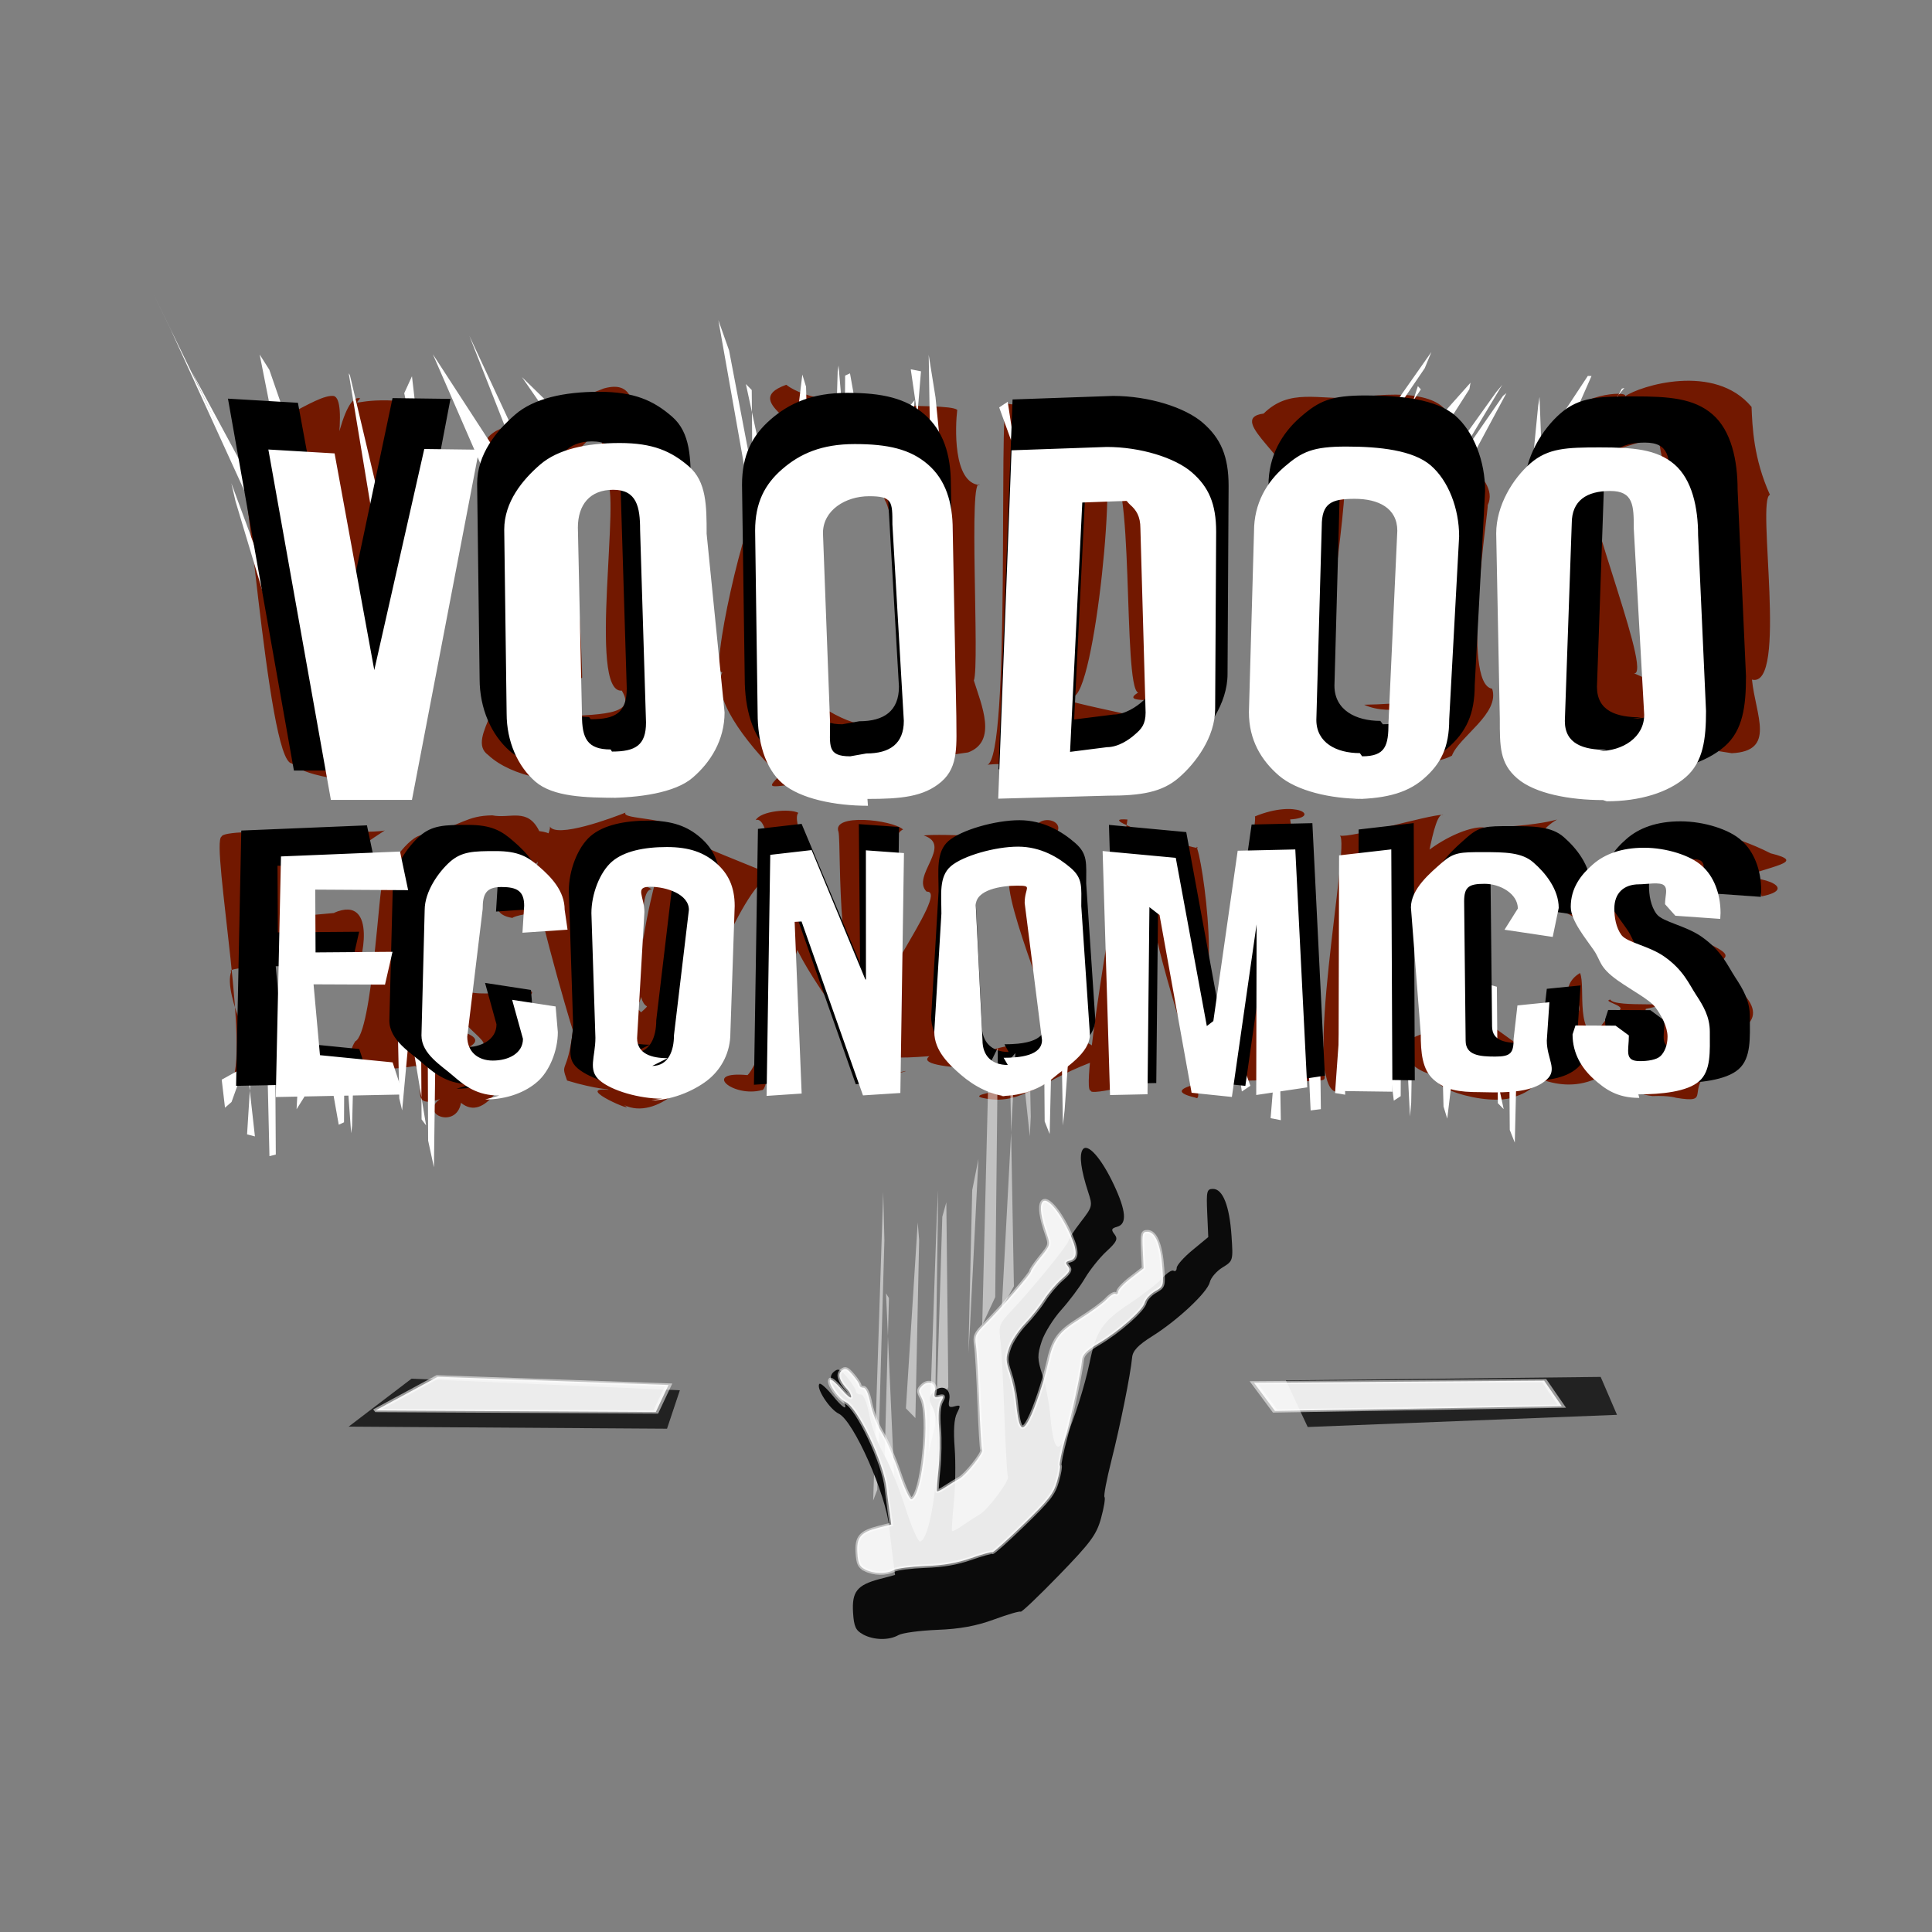 <?xml version="1.0" encoding="UTF-8" standalone="no"?>
<!-- Created with Inkscape (http://www.inkscape.org/) -->

<svg
   width="640"
   height="640"
   viewBox="0 0 640 640"
   version="1.1"
   id="svg1"
   xmlns="http://www.w3.org/2000/svg"
   xmlns:svg="http://www.w3.org/2000/svg">
  <rect x="0" y="0" width="640" height="640" fill="#808080" stroke="none"/>
  <defs
     id="defs1" />
  <g
     id="layer1"
     clip-path="none">
    <g
       id="g4"
       transform="matrix(1.775,0,0,1.775,0,-3.243)">
      <g
         id="g3"
         transform="matrix(1.621,0,0,1.621,247.36,626.298)"
         style="display:inline;stroke:none">
        <g
           id="g3-9-5-9-9-1-5-7-13-5-7-7-9-99-6"
           transform="matrix(12.18,0,0,6.106,442.132,-1631.705)"
           style="display:inline;fill:#721800;fill-opacity:1;stroke:none;stroke-width:0.561;stroke-dasharray:none;stroke-opacity:1">
          <path
             d="m -46.617,212.27 c 0.308,0.082 0.771,-0.715 0.945,-0.665 0.258,0.163 -0.453,5.422 -0.288,5.362 -0.029,0.09 0.054,0.546 -0.038,0.209 0.073,-0.046 0.248,-5.728 0.575,-5.527 -0.086,0.195 -0.001,-0.051 0.501,0.076 3e-4,-0.087 -0.317,7.382 -0.298,7.284 0.046,-0.146 -0.669,-0.114 -0.85,-0.477 -0.237,-0.017 -0.43,-6.214 -0.545,-6.262 m 3.28,6.593 c -0.198,0.042 -0.645,-0.053 -0.879,-0.489 -0.228,-0.324 0.288,-1.153 0.007,-1.683 0.138,0.211 -0.039,-3.179 -0.009,-3.207 0.367,-0.735 -0.234,-0.843 0.075,-1.219 0.347,-0.346 0.953,-0.737 1.019,-0.802 0.33,-0.186 0.238,0.501 0.358,0.486 0.371,0.294 -0.061,0.938 -0.059,1.541 0.164,0.1 0.729,3.463 0.558,3.462 0.17,0.248 -0.086,0.925 -0.085,1.446 -0.404,0.581 -0.584,0.445 -1.129,0.195 0.123,-0.034 0.071,0.009 0.143,0.27 m -0.276,-1.202 c 0.443,-0.06 0.81,-0.017 0.661,-0.501 -0.326,0.063 0.003,-3.852 -0.149,-3.958 -0.122,-0.417 -0.017,-1.14 0.107,-1.002 -0.223,-0.089 -0.359,0.506 -0.602,0.912 0.216,-0.073 0.274,3.822 0.269,3.803 -0.282,0.384 -0.042,0.96 0.037,0.769 -0.461,-0.208 -0.094,-0.083 -0.324,-0.023 m 2.631,1.224 c -0.505,0.021 -0.655,0.224 -0.478,-0.118 -0.337,-0.664 -0.646,-1.496 -0.54,-1.957 -0.137,0.105 0.23,-3.127 0.351,-3.195 -0.175,-0.638 -0.068,-0.481 0.167,-1.124 0.496,-0.262 -0.407,-0.749 0.086,-1.098 0.349,0.545 1.51,0.309 1.616,0.473 -0.018,0.289 -0.045,1.384 0.213,1.418 -0.111,-0.248 0.001,3.402 -0.056,3.686 0.072,0.459 0.225,1.147 -0.054,1.355 -0.521,0.145 -0.348,0.202 -1.044,0.402 -0.191,-0.001 0.048,0.197 -0.26,0.158 m 0.295,-1.078 c 0.26,-0.128 0.636,0.108 0.524,-0.45 -0.05,0.005 -0.183,-3.426 -0.3,-3.781 -0.172,-0.737 0.466,-0.445 0.006,-0.709 -0.513,-0.039 -0.7,0.005 -0.771,0.213 0.246,0.11 -0.231,3.88 -0.067,3.924 7e-4,0.187 0.433,0.817 0.682,0.805 0.053,-0.056 -0.14,0.076 -0.072,-0.002 m 1.369,-6.092 c -0.047,0.15 0.898,-0.072 1.024,-0.038 0.472,0.17 0.293,-0.086 0.526,0.273 0.213,0.541 0.567,0.482 0.455,1.127 -0.141,0.106 0.045,4.164 -0.058,4.131 -0.108,0.519 0.085,0.653 -0.176,1.049 -0.292,0.141 -0.148,0.035 -0.63,0.214 0.122,0.052 -1.31,0.047 -1.323,0.091 0.225,-0.149 0.106,-6.703 0.183,-6.847 m 1.449,6.06 c 0.1,-0.285 -0.115,-0.344 -0.032,-0.373 0.099,-0.127 -0.361,0.024 -0.173,-0.205 -0.149,-0.098 -0.031,-4.434 -0.278,-4.134 0.221,-0.408 0.116,-0.157 0.263,-0.102 -0.376,0.052 -0.076,-0.459 -0.131,-0.232 0.201,0.082 -0.102,-0.127 -0.201,-0.033 0.165,-0.028 -0.062,4.569 -0.271,4.577 -0.508,-0.039 0.88,0.444 0.822,0.502 m 2.042,0.73 c -0.123,0.221 -0.818,0.162 -0.862,-0.058 -0.185,-0.567 -0.239,-0.518 -0.231,-1.264 -0.091,0.02 0.536,-3.613 0.312,-3.69 0.083,-0.6 -0.66,-1.458 -0.279,-1.557 0.248,-0.486 0.511,-0.255 0.874,-0.298 0.558,-0.162 0.897,0.008 0.895,0.533 -0.158,0.414 0.486,0.918 0.349,1.494 0.011,0.066 -0.255,3.372 0.042,3.459 0.077,0.468 -0.314,0.905 -0.38,1.262 -0.236,0.256 -0.726,0.079 -1.085,0.084 0.204,0.495 0.626,0.115 0.365,0.035 m -0.109,-1.079 c 0.708,-0.027 0.762,-0.243 0.587,-0.598 -7e-4,-0.02 -0.355,-3.079 -0.169,-3.267 0.283,-0.329 -0.339,-0.906 -0.613,-1.094 -0.176,-0.227 -0.048,0.12 0.004,0.697 0.057,0.148 -0.265,4.579 -0.276,4.293 -0.151,0.661 1.239,0.31 1.087,0.075 -0.015,-0.173 -0.359,0.135 -0.621,-0.106 m 2.397,1.185 c -0.352,-0.208 -0.46,-0.365 -0.631,-0.443 -0.154,-0.309 -0.285,-0.882 -0.275,-1.239 0.285,-0.052 -0.07,-3.544 0.049,-3.495 -0.053,-0.585 0.384,-1.008 0.384,-1.38 0.048,-0.469 0.573,-0.564 0.543,-0.444 0.14,-0.197 0.846,-0.638 1.195,0.2 0.008,0.373 0.018,0.97 0.174,1.658 -0.131,0.08 0.174,3.659 -0.17,3.484 0.034,0.676 0.23,1.349 -0.191,1.388 -0.69,-0.233 -0.544,0.049 -0.591,0.067 0.223,-0.005 -0.539,0.281 -0.486,0.204 m -0.149,-0.486 c 0.112,-0.11 0.315,-0.435 0.725,-1.054 0.403,-0.058 0.011,-4.044 -0.045,-3.831 -0.099,-0.067 -0.166,-0.987 -0.135,-0.879 -0.352,0.236 -0.627,0.269 -0.659,0.885 -0.08,0.355 0.644,3.87 0.393,3.571 0.543,0.397 0.238,1.016 0.328,0.987 0.055,-0.038 -0.853,0.189 -0.607,0.321"
             id="text3-9-6-3-2-9-1-5-9-2-8-2-4-6-8-0-9-4"
             style="font-size:7.825px;font-family:'Bebas Neue';-inkscape-font-specification:'Bebas Neue, Normal';fill:#721800;fill-opacity:1;stroke:none;stroke-width:0.561;stroke-linecap:round;stroke-dasharray:none;stroke-dashoffset:0;stroke-opacity:1"
             aria-label="VOODOO&#10;" />
          <path
             d="m -46.734,219.912 c 0.023,-0.186 1.399,-0.031 1.543,-0.116 -0.266,0.35 -0.585,0.769 -0.357,0.769 -0.039,0.214 -0.279,0.21 -0.491,0.363 -0.1,-0.005 0.035,0.376 -0.135,0.518 0.093,-0.021 0.659,-0.118 0.501,-0.095 0.433,-0.377 0.249,1.068 0.223,0.994 -0.113,-0.044 -1.293,-0.004 -1.192,0.113 -0.086,0.423 0.267,1.792 0.26,1.634 -0.247,0.322 0.593,-0.283 0.706,-0.073 -0.026,0.155 0.123,0.252 0.037,0.149 -0.367,-0.107 -1.054,0.168 -1.036,0.446 0.256,-0.227 -0.168,-4.608 -0.059,-4.702 m 2.063,4.951 c -0.343,0.24 -0.078,-0.483 -0.235,-0.625 -0.415,0.142 -0.713,0.006 -0.565,-0.464 0.164,-0.154 0.228,-3.069 0.259,-2.945 0.042,-0.396 0.298,-1.031 0.398,-0.934 0.359,-0.211 0.397,-0.376 0.639,-0.383 0.172,0.067 0.334,-0.152 0.444,0.297 0.456,0.11 -0.387,0.939 -0.062,0.98 -0.133,0.138 0.433,0.752 0.272,0.712 0.075,-0.269 -0.414,-0.138 -0.464,-0.055 -0.307,-0.094 -0.028,-0.701 -0.067,-0.6 0.149,-0.117 -0.223,-0.241 -0.281,-0.377 -0.31,-0.278 -0.559,-0.126 -0.375,0.247 -0.108,-0.197 0.118,2.286 -0.136,2.586 0.112,0.216 0.681,0.304 0.456,0.572 0.397,0.075 -0.251,-0.517 0.011,-0.606 -0.081,0.158 -0.183,-0.793 -0.111,-0.498 0.179,0.258 0.783,-0.087 0.677,0.123 -0.104,0.175 -0.095,0.451 -0.064,0.329 -0.203,0.093 0.075,0.951 -0.101,1.083 -0.075,0.101 -0.262,1.006 -0.495,0.627 -0.042,0.501 -0.399,0.217 -0.199,-0.069 m 1.587,-0.177 c 0.04,-0.011 -0.099,0 -0.385,-0.174 -0.067,-0.368 6e-4,-0.083 0.055,-0.945 -0.02,-0.098 -0.459,-3.08 -0.331,-2.863 -0.072,-0.249 0.147,-0.915 0.11,-0.993 0.053,0.254 0.612,-0.164 0.718,-0.251 -0.044,0.136 0.446,0.076 0.539,0.371 -0.113,0.096 0.895,0.795 0.828,0.809 -0.297,0.308 -0.722,2.707 -0.709,2.865 0.431,0.311 0.307,0.095 0.046,0.458 -0.019,0.524 -0.411,1.303 -0.716,1.013 0.151,0.185 -0.485,-0.346 -0.156,-0.29 m -0.166,-0.774 c 0.009,0.071 0.542,-0.751 0.537,-0.799 -0.197,-0.216 0.077,-2.354 0.067,-2.247 -0.092,-0.334 -0.197,-0.417 -0.146,-0.257 0.006,0.203 -0.06,0.097 0.126,0.297 -0.192,-0.005 0.033,2.172 -0.178,2.241 0.128,-0.064 0.29,1.044 -0.064,0.941 0.006,-0.237 -0.351,-0.112 -0.343,-0.176 m 1.566,-4.31 c 0.045,-0.173 0.324,-0.223 0.403,-0.137 -0.127,0.264 0.665,3.063 0.701,3.268 0.139,0.171 0.235,0.429 0.006,0.243 -0.361,0.149 -0.299,-2.859 -0.327,-3.151 -0.069,-0.355 0.504,-0.234 0.61,-0.047 -0.261,0.21 -0.39,4.578 -0.214,4.7 0.385,-0.273 0.246,-0.081 -0.001,-0.068 0.02,-0.177 -1.371,-3.295 -0.701,-3.281 -0.134,-0.351 0.032,-0.292 0.027,-0.339 0.136,0.028 -0.429,3.34 -0.581,3.62 -0.439,-0.083 -0.138,0.429 0.135,0.283 0.142,0.029 0.213,-5.307 -0.059,-5.091 m 2.809,4.711 c -0.169,-0.006 -1.358,0.029 -1.166,-0.26 -0.638,0.095 -0.329,-0.067 -0.5,-0.625 -0.21,-0.212 0.712,-2.509 0.474,-2.477 -0.15,-0.294 0.252,-0.878 -0.028,-1.06 0.172,-0.04 0.896,0.048 1.047,0.058 -0.051,-0.583 0.42,-0.337 0.131,0.041 0.155,0.333 0.058,0.442 0.348,0.696 -0.021,0.002 -0.143,2.888 -0.069,2.879 -0.154,0.468 0.134,-0.063 0.206,0.547 -0.522,0.353 -0.729,0.869 -1.072,0.741 -0.34,-0.108 0.739,-0.212 0.627,-0.54 m -0.667,-0.302 c 0.254,-0.252 0.567,-0.118 0.651,-0.488 0.056,-0.098 -0.532,-2.747 -0.368,-2.934 -0.24,-0.266 -0.035,-0.21 -0.03,-0.288 -0.456,-0.291 -0.592,-0.05 -0.611,0.443 0.072,0.228 0.109,2.825 0.071,2.751 0.378,-0.003 0.103,0.496 0.222,0.469 -0.23,-0.152 0.243,0.056 0.066,0.047 m 1.374,-4.42 c -0.392,-0.064 0.818,0.674 0.65,0.513 0.054,0.103 0.282,3.194 -0.081,3.071 -0.07,-0.076 0.513,-0.367 0.279,0.043 0.06,0.076 0.392,-3.663 0.356,-3.685 0.398,-0.33 0.633,0.019 0.334,0.056 0.006,0.139 0.386,4.663 0.322,4.899 -0.054,0.094 -0.654,-0.04 -0.925,0.063 0.089,-0.357 0.786,-4.008 0.498,-3.744 0.361,0.067 0.006,0.132 0.078,0.023 -0.163,-0.049 -0.686,3.359 -0.562,3.549 0.145,0.103 -0.763,0.242 -0.306,0.456 0.18,0.219 -0.629,-3.883 -0.348,-3.793 -0.143,0.105 -0.551,-0.205 -0.442,-0.432 0.5,0.486 0.013,3.71 0.196,3.876 0.246,0.021 -0.424,0.328 -0.394,0.216 -0.123,0.098 0.343,-5.009 0.345,-5.111 m 2.006,0.302 c 0.106,0.054 0.828,-0.391 0.979,-0.392 -0.186,-0.144 -0.36,5.134 -0.546,5.017 -0.315,-0.282 -0.124,0.141 -0.451,0.211 -0.359,10e-4 0.125,-4.723 0.019,-4.836 m 1.665,4.917 c -0.259,0.231 -0.972,-0.234 -0.681,-0.442 -0.179,0.209 -0.694,-0.597 -0.084,-0.786 0.076,-0.056 -0.126,-2.579 -0.339,-2.855 0.319,-0.861 0.842,-1.138 0.85,-0.916 0.172,-0.201 -0.313,0.059 0.144,-0.083 0.64,-0.083 0.537,-0.287 0.377,0.056 0.277,0.014 0.466,1.228 0.248,1.583 0.323,-0.232 -0.058,-0.073 0.039,0.079 -0.094,-0.144 -0.236,-0.228 -0.374,-0.195 0.015,0.031 0.33,-0.441 0.278,-0.435 -0.018,-0.613 -0.467,-0.613 -0.834,-0.446 -0.049,-0.144 0.14,-0.487 -0.067,0.352 0.202,0.032 0.162,2.692 0.024,2.496 0.077,0.105 0.507,0.703 0.51,0.733 -0.004,-0.151 0.094,-0.073 0.136,-0.259 0.194,0.008 0.463,-0.489 0.344,-0.659 -0.048,0.182 -0.173,-0.305 0.035,-0.548 0.057,0.259 -0.06,1.26 0.224,1.204 0.205,0.527 -0.007,0.626 -0.082,0.796 -0.379,0.326 -0.742,-0.217 -0.821,-0.386 0.239,-0.066 0.438,0.468 0.073,0.711 m 1.291,-0.005 c -0.484,-0.113 0.234,-0.785 -0.294,-0.642 -0.506,-0.179 -0.144,-0.737 -0.106,-0.915 0.263,-0.118 -0.098,-0.218 10e-4,-0.263 0.037,0.171 0.751,0.01 0.336,0.175 -0.042,0.292 0.232,0.296 0.161,0.008 0.049,0.461 0.218,0.26 0.199,0.841 -0.087,0.141 0.635,-0.49 0.299,-0.468 -0.254,0.207 0.048,-0.158 -0.027,0.069 0.237,-0.393 -0.37,-0.546 -0.506,-0.919 0.003,-0.192 0.088,-0.154 0.015,-0.202 -0.381,-0.188 -0.467,-0.729 -0.451,-0.95 -0.281,-0.19 -0.653,-0.118 -0.057,-0.722 -0.171,-0.416 0.256,-0.5 0.346,-0.579 0.022,-0.028 0.233,-0.939 0.304,-0.388 0.173,-0.126 0.533,0.01 0.897,0.378 0.358,0.176 -0.005,0.225 -0.348,0.512 0.166,-0.166 0.662,0.141 0.261,0.3 -0.015,-0.417 -0.794,0.001 -0.674,-0.037 -0.07,0.188 0.285,-0.783 -0.108,-0.438 0.098,0.006 -0.143,-0.54 -0.316,-0.503 0.087,-0.319 0.265,0.837 0.195,0.434 -0.077,0.088 -0.426,0.316 -0.145,0.774 0.092,0.157 -0.346,0.216 -0.161,0.35 0.331,-0.08 0.12,0.447 0.697,0.3 0.358,0.323 0.039,0.262 0.085,0.566 0.002,0.004 0.517,0.577 0.289,0.982 -0.054,0.52 -0.317,0.518 -0.315,0.801 -0.287,0.417 0.003,0.687 -0.356,0.568 0.008,0.005 -0.057,-0.046 -0.222,-0.032"
             id="text3-8-3-1-9-4-4-7-0-7-7-8-7-4-8-0-58-8-9"
             style="font-size:5.369px;font-family:'Bebas Neue';-inkscape-font-specification:'Bebas Neue, Normal';fill:#721800;fill-opacity:1;stroke:none;stroke-width:0.561;stroke-linecap:round;stroke-dasharray:none;stroke-opacity:1"
             aria-label="ECONOMICS&#10;" />
          <path
             d="M -40.815,223.13"
             style="font-size:7.825px;font-family:'Bebas Neue';-inkscape-font-specification:'Bebas Neue, Normal';fill:#721800;fill-opacity:1;stroke:none;stroke-width:0.561;stroke-linecap:round;stroke-dasharray:none;stroke-dashoffset:0;stroke-opacity:1"
             id="path1-9-7-6-1-9-9-3-6-9-1-70-6-5" />
        </g>
        <g
           id="g33-0-3-0-6-4-4-3-0"
           style="display:inline;fill:#ffffff;fill-opacity:1;stroke:#f9f9f9"
           transform="matrix(4.352,0,0,2.181,-384.248,-857.803)">
          <g
             id="g23-0-3-1-7-2-5-3-3-6-8-4"
             transform="matrix(0.096,0,0,0.122,66.219,239.834)"
             style="display:inline;fill:#ffffff;fill-opacity:1;stroke:#f9f9f9">
            <path
               id="rect15-8-1-9-8-3-5-9-5-6-8-8"
               style="fill:#ffffff;fill-opacity:1;stroke:#f9f9f9;stroke-width:0;stroke-linecap:round;stroke-opacity:0.682"
               d="m -44.965,270.319 4.54,-1.174 -0.091,26.62 -1.456,1.052 z" />
            <path
               id="rect16-3-2-6-0-8-3-6-9-0-6-7"
               style="fill:#ffffff;fill-opacity:1;stroke:#f9f9f9;stroke-width:0;stroke-linecap:round;stroke-opacity:0.682"
               d="m -40.042,268.104 2.249,-2.234 -0.499,31.401 -0.257,3.236 z" />
            <path
               id="rect17-78-0-3-3-6-9-9-4-06-6-1"
               style="fill:#ffffff;fill-opacity:1;stroke:#f9f9f9;stroke-width:0;stroke-linecap:round;stroke-opacity:0.682"
               d="m -21.951,247.265 -3.943,-6.874 0.605,44.978 0.787,5.247 z" />
            <path
               id="rect18-21-6-68-1-16-1-7-3-2-8-7"
               style="fill:#ffffff;fill-opacity:1;stroke:#f9f9f9;stroke-width:0;stroke-linecap:round;stroke-opacity:0.682"
               d="m -23.758,241.674 4.414,2.464 0.204,50.377 1.24,2.577 z" />
            <path
               id="rect19-0-8-4-0-0-5-5-8-6-8-2"
               style="fill:#ffffff;fill-opacity:1;stroke:#f9f9f9;stroke-width:0;stroke-linecap:round;stroke-opacity:0.682"
               d="m -17.479,249.479 2.296,-0.822 -0.557,66.575 -1.598,-11.557 z" />
            <path
               id="rect20-5-7-6-3-9-0-6-5-5-2-7"
               style="fill:#ffffff;fill-opacity:1;stroke:#f9f9f9;stroke-width:0;stroke-linecap:round;stroke-opacity:0.682"
               d="m -52.203,250.36 0.355,-6.517 0.395,40.915 -2.14,5.357 z" />
            <path
               id="rect21-85-4-67-6-1-4-0-5-2-1-2"
               style="fill:#ffffff;fill-opacity:1;stroke:#f9f9f9;stroke-width:0;stroke-linecap:round;stroke-opacity:0.682"
               d="m -62.014,246.243 2.447,-1.43 0.252,64.913 -1.75,0.685 z" />
            <path
               id="rect22-50-9-2-7-9-9-5-2-4-1-2"
               style="fill:#ffffff;fill-opacity:1;stroke:#f9f9f9;stroke-width:0;stroke-linecap:round;stroke-opacity:0.682"
               d="m -69.429,240.538 4.641,-0.188 -2.443,60.646 2.164,0.873 z" />
            <path
               id="rect23-7-2-74-3-1-6-2-8-1-8-6"
               style="fill:#ffffff;fill-opacity:1;stroke:#f9f9f9;stroke-width:0;stroke-linecap:round;stroke-opacity:0.682"
               d="m -74.22,277.318 6.148,-5.373 -3.44,15.035 -1.803,2.465 z" />
          </g>
          <g
             id="g23-6-38-4-1-2-5-7-7-3-4-3-1"
             transform="matrix(0.125,0,0,0.122,95.246,238.978)"
             style="display:inline;fill:#ffffff;fill-opacity:1;stroke:#f9f9f9">
            <path
               id="rect15-2-2-4-0-2-0-4-6-1-2-8-0"
               style="fill:#ffffff;fill-opacity:1;stroke:#f9f9f9;stroke-width:0;stroke-linecap:round;stroke-opacity:0.682"
               d="m -44.15,244.062 4.54,-2.186 -0.091,49.583 -1.456,1.959 z" />
            <path
               id="rect16-9-30-5-0-1-9-3-6-8-0-6-6"
               style="fill:#ffffff;fill-opacity:1;stroke:#f9f9f9;stroke-width:0;stroke-linecap:round;stroke-opacity:0.682"
               d="m -39.226,239.936 2.249,-4.162 -0.499,58.49 -0.257,6.028 z" />
            <path
               id="rect17-9-77-9-6-5-4-0-3-2-1-0-1"
               style="fill:#ffffff;fill-opacity:1;stroke:#f9f9f9;stroke-width:0;stroke-linecap:round;stroke-opacity:0.682"
               d="m -27.297,257.853 -3.943,-6.874 0.605,44.978 0.787,5.247 z" />
            <path
               id="rect18-0-7-1-4-3-96-9-2-7-0-8-5"
               style="fill:#ffffff;fill-opacity:1;stroke:#f9f9f9;stroke-width:0;stroke-linecap:round;stroke-opacity:0.682"
               d="m -23.758,241.674 4.414,2.464 0.204,50.377 1.24,2.577 z" />
            <path
               id="rect19-81-69-2-4-3-8-6-4-0-3-07-9"
               style="fill:#ffffff;fill-opacity:1;stroke:#f9f9f9;stroke-width:0;stroke-linecap:round;stroke-opacity:0.682"
               d="m -16.709,280.36 1.527,-0.39 -0.37,31.614 -1.063,-5.488 z" />
            <path
               id="rect20-3-11-8-3-8-2-6-3-5-4-3-4"
               style="fill:#ffffff;fill-opacity:1;stroke:#f9f9f9;stroke-width:0;stroke-linecap:round;stroke-opacity:0.682"
               d="m -52.203,250.36 0.355,-6.517 0.395,46.995 -2.14,-0.723 z" />
            <path
               id="rect21-1-90-9-7-2-4-0-6-2-0-6-9"
               style="fill:#ffffff;fill-opacity:1;stroke:#f9f9f9;stroke-width:0;stroke-linecap:round;stroke-opacity:0.682"
               d="m -59.937,245.965 3.03,-1.152 0.312,52.278 -2.167,0.552 z" />
            <path
               id="rect22-1-8-6-3-8-65-4-0-6-4-5-0"
               style="fill:#ffffff;fill-opacity:1;stroke:#f9f9f9;stroke-width:0;stroke-linecap:round;stroke-opacity:0.682"
               d="m -65.573,242.97 0.784,-2.62 -2.443,60.646 2.164,0.873 z" />
            <path
               id="rect23-0-98-0-4-5-3-5-4-1-06-5-9"
               style="fill:#ffffff;fill-opacity:1;stroke:#f9f9f9;stroke-width:0;stroke-linecap:round;stroke-opacity:0.682"
               d="m -74.22,277.318 0.165,-4.728 2.543,14.39 -1.803,2.465 z" />
          </g>
          <g
             id="g23-6-4-03-4-2-8-4-8-3-1-22-6-1"
             transform="matrix(-0.125,0,0,-0.122,70.723,273.193)"
             style="display:inline;fill:#ffffff;fill-opacity:1;stroke:#f9f9f9">
            <path
               id="rect15-2-0-7-0-1-0-74-2-6-7-7-9-7"
               style="fill:#ffffff;fill-opacity:1;stroke:#f9f9f9;stroke-width:0;stroke-linecap:round;stroke-opacity:0.682"
               d="m -42.052,277.432 3.212,-1.076 -0.065,24.403 -1.03,0.964 z" />
            <path
               id="rect16-9-3-0-94-79-8-7-8-3-8-2-3-7"
               style="fill:#ffffff;fill-opacity:1;stroke:#f9f9f9;stroke-width:0;stroke-linecap:round;stroke-opacity:0.682"
               d="m -38.568,279.955 1.592,-1.734 -0.353,24.375 -0.182,2.512 z" />
            <path
               id="rect17-9-9-69-5-5-6-1-6-7-8-7-5-1"
               style="fill:#ffffff;fill-opacity:1;stroke:#f9f9f9;stroke-width:0;stroke-linecap:round;stroke-opacity:0.682"
               d="m -27.297,257.853 -3.943,-6.874 0.605,44.978 0.787,5.247 z" />
            <path
               id="rect18-0-1-2-4-6-9-4-8-4-6-5-0-1"
               style="fill:#ffffff;fill-opacity:1;stroke:#f9f9f9;stroke-width:0;stroke-linecap:round;stroke-opacity:0.682"
               d="m -23.758,241.674 4.414,2.464 0.204,50.377 1.24,2.577 z" />
            <path
               id="rect19-81-9-1-6-8-3-0-5-9-7-1-4-5"
               style="fill:#ffffff;fill-opacity:1;stroke:#f9f9f9;stroke-width:0;stroke-linecap:round;stroke-opacity:0.682"
               d="m -20.097,249.835 1.435,-1.084 6.585,76.005 -2.265,-13.086 z" />
            <path
               id="rect20-3-6-7-6-9-3-4-3-4-7-9-49-9"
               style="fill:#ffffff;fill-opacity:1;stroke:#f9f9f9;stroke-width:0;stroke-linecap:round;stroke-opacity:0.682"
               d="m -52.203,250.36 0.355,-6.517 0.395,40.915 -2.14,5.357 z" />
            <path
               id="rect21-1-9-7-3-55-7-8-4-2-4-0-3-7"
               style="fill:#ffffff;fill-opacity:1;stroke:#f9f9f9;stroke-width:0;stroke-linecap:round;stroke-opacity:0.682"
               d="m -60.085,249.435 2.984,-4.622 0.506,64.913 -1.436,-18.315 z" />
            <path
               id="rect22-1-3-97-9-2-4-3-0-9-9-0-7-7"
               style="fill:#ffffff;fill-opacity:1;stroke:#f9f9f9;stroke-width:0;stroke-linecap:round;stroke-opacity:0.682"
               d="m -57.158,242.15 4.641,-0.188 -2.443,60.646 2.164,0.873 z" />
            <path
               id="rect23-0-3-6-9-1-3-3-1-3-0-6-7-6"
               style="fill:#ffffff;fill-opacity:1;stroke:#f9f9f9;stroke-width:0;stroke-linecap:round;stroke-opacity:0.682"
               d="m -74.22,277.318 0.165,-4.728 2.543,14.39 -1.803,2.465 z" />
          </g>
          <g
             id="g23-6-4-0-2-5-5-7-4-7-8-0-20-1-7"
             transform="matrix(-0.109,-0.007,0.022,-0.064,82.251,255.943)"
             style="display:inline;fill:#ffffff;fill-opacity:1;stroke:#f9f9f9">
            <path
               id="rect15-2-0-5-7-2-9-1-61-7-2-2-2-56-3"
               style="fill:#ffffff;fill-opacity:1;stroke:#f9f9f9;stroke-width:0;stroke-linecap:round;stroke-opacity:0.682"
               d="m -42.283,242.416 2.674,-0.54 -0.091,49.583 -0.37,2.284 z" />
            <path
               id="rect16-9-3-6-15-1-9-3-5-8-4-7-49-9-6"
               style="fill:#ffffff;fill-opacity:1;stroke:#f9f9f9;stroke-width:0;stroke-linecap:round;stroke-opacity:0.682"
               d="m -39.226,239.936 2.249,-4.162 -0.499,58.49 -0.257,6.028 z" />
            <path
               id="rect17-9-9-6-8-3-1-9-5-0-5-1-99-3-5"
               style="fill:#ffffff;fill-opacity:1;stroke:#f9f9f9;stroke-width:0;stroke-linecap:round;stroke-opacity:0.682"
               d="m -27.297,257.853 -3.943,-6.874 0.605,44.978 0.787,5.247 z" />
            <path
               id="rect18-0-1-4-8-0-62-6-4-8-4-6-5-8-6"
               style="fill:#ffffff;fill-opacity:1;stroke:#f9f9f9;stroke-width:0;stroke-linecap:round;stroke-opacity:0.682"
               d="m -23.758,241.674 4.414,2.464 0.204,50.377 1.24,2.577 z" />
            <path
               id="rect19-81-9-0-45-9-1-4-6-9-3-2-0-0-3"
               style="fill:#ffffff;fill-opacity:1;stroke:#f9f9f9;stroke-width:0;stroke-linecap:round;stroke-opacity:0.682"
               d="m -16.709,249.599 1.527,-0.942 -0.37,76.303 -1.063,-13.246 z" />
            <path
               id="rect20-3-6-0-6-9-05-2-6-7-2-0-3-7-9"
               style="fill:#ffffff;fill-opacity:1;stroke:#f9f9f9;stroke-width:0;stroke-linecap:round;stroke-opacity:0.682"
               d="m -49.634,284.536 1.082,6.969 -9.019,-42.296 0.68,-6.756 z" />
            <path
               id="rect21-1-9-4-5-1-32-0-9-8-2-4-7-8-4"
               style="fill:#ffffff;fill-opacity:1;stroke:#f9f9f9;stroke-width:0;stroke-linecap:round;stroke-opacity:0.682"
               d="m -62.014,246.243 4.912,-1.43 0.506,64.913 -0.893,0.005 z" />
            <path
               id="rect22-1-3-6-6-3-1-2-6-3-4-8-0-6-8"
               style="fill:#ffffff;fill-opacity:1;stroke:#f9f9f9;stroke-width:0;stroke-linecap:round;stroke-opacity:0.682"
               d="m -69.429,240.538 4.641,-0.188 -2.443,60.646 0.481,-0.7 z" />
            <path
               id="rect23-0-3-2-8-4-9-9-7-9-7-2-4-5-1"
               style="fill:#ffffff;fill-opacity:1;stroke:#f9f9f9;stroke-width:0;stroke-linecap:round;stroke-opacity:0.682"
               d="m -74.22,277.318 0.165,-4.728 2.543,14.39 -1.803,2.465 z" />
          </g>
          <g
             id="g23-2-4-5-7-5-5-7-4-2-66-58-2"
             transform="matrix(-0.158,0.025,-0.025,-0.157,62.912,283.423)"
             style="display:inline;fill:#ffffff;fill-opacity:1;stroke:#f9f9f9">
            <path
               id="rect15-5-88-8-6-7-6-2-1-3-3-3-9"
               style="fill:#ffffff;fill-opacity:1;stroke:#f9f9f9;stroke-width:0;stroke-linecap:round;stroke-opacity:0.682"
               d="m -41.396,238.606 1.787,3.27 -3.81,50.871 -0.098,-0.654 z" />
            <path
               id="rect16-8-38-5-8-4-4-5-6-3-52-5-3"
               style="fill:#ffffff;fill-opacity:1;stroke:#f9f9f9;stroke-width:0;stroke-linecap:round;stroke-opacity:0.682"
               d="m -20.039,199.37 2.249,-4.162 -0.499,58.49 -0.257,6.028 z" />
            <path
               id="rect17-6-75-7-2-6-3-0-1-2-3-7-9"
               style="fill:#ffffff;fill-opacity:1;stroke:#f9f9f9;stroke-width:0;stroke-linecap:round;stroke-opacity:0.682"
               d="m -27.297,257.853 -3.943,-6.874 0.605,44.978 0.787,5.247 z" />
            <path
               id="rect18-2-2-3-0-4-0-2-6-7-7-9-0"
               style="fill:#ffffff;fill-opacity:1;stroke:#f9f9f9;stroke-width:0;stroke-linecap:round;stroke-opacity:0.682"
               d="m -23.758,241.674 1.36,-6.29 4.499,61.708 z" />
            <path
               id="rect19-8-45-3-6-9-02-4-8-2-2-1-8"
               style="fill:#ffffff;fill-opacity:1;stroke:#f9f9f9;stroke-width:0;stroke-linecap:round;stroke-opacity:0.682"
               d="M -20.815,248.936 -22.194,242.805 -15.552,324.96 -16.615,311.714 Z" />
            <path
               id="rect20-4-05-8-4-1-5-8-7-4-6-3-8"
               style="fill:#ffffff;fill-opacity:1;stroke:#f9f9f9;stroke-width:0;stroke-linecap:round;stroke-opacity:0.682"
               d="m -49.657,250.535 0.286,-4.64 -2.082,38.863 -2.14,5.357 z" />
            <path
               id="rect21-7-73-9-3-2-3-0-0-5-5-4-5"
               style="fill:#ffffff;fill-opacity:1;stroke:#f9f9f9;stroke-width:0;stroke-linecap:round;stroke-opacity:0.682"
               d="m -62.014,246.243 0.937,-1.404 2.93,51.953 -7.067,-44.949 z" />
            <path
               id="rect22-2-27-5-3-3-8-6-4-4-6-74-0"
               style="fill:#ffffff;fill-opacity:1;stroke:#f9f9f9;stroke-width:0;stroke-linecap:round;stroke-opacity:0.682"
               d="m -69.429,240.538 4.641,-0.188 -1.444,29.348 1.166,32.171 z" />
            <path
               id="rect23-4-2-5-6-1-5-2-9-1-80-94-9"
               style="fill:#ffffff;fill-opacity:1;stroke:#f9f9f9;stroke-width:0;stroke-linecap:round;stroke-opacity:0.682"
               d="m -74.22,277.318 0.165,-4.728 2.543,14.39 -3.151,-9.685 z" />
          </g>
          <path
             id="rect19-81-69-2-4-6-8-0-6-6-6-2-46-6"
             style="display:inline;fill:#ffffff;fill-opacity:1;stroke:#f9f9f9;stroke-width:0;stroke-linecap:round;stroke-opacity:0.682"
             d="m 80.853,272.743 0.19,-0.047 -0.046,3.841 -0.132,-0.667 z" />
          <path
             id="rect20-3-11-8-3-7-1-56-5-9-8-2-8-3"
             style="display:inline;fill:#ffffff;fill-opacity:1;stroke:#f9f9f9;stroke-width:0;stroke-linecap:round;stroke-opacity:0.682"
             d="m 81.392,275.294 -0.044,0.792 -0.049,-5.711 0.267,0.088 z" />
        </g>
        <g
           id="g3-9-5-13-3-9-8-7-6-5-0-3-5-8"
           transform="matrix(13.584,0,0,6.809,498.538,-1785.71)"
           style="display:inline;fill:#000000;fill-opacity:1;stroke:none">
          <path
             d="m -46.002,212.42 0.593,0.07 0.433,4.686 -0.137,0.018 0.506,-4.783 0.491,0.013 -0.601,6.284 h -0.726 z m 3.133,6.25 c -0.298,0 -0.585,-0.016 -0.743,-0.29 -0.158,-0.273 -0.257,-0.721 -0.257,-1.22 l -0.021,-3.302 c 0,-0.499 0.164,-0.895 0.322,-1.168 0.158,-0.273 0.413,-0.386 0.711,-0.386 0.298,0 0.461,0.146 0.619,0.42 0.158,0.273 0.159,0.71 0.159,1.21 l 0.161,3.205 c 0,0.499 -0.127,0.898 -0.285,1.171 -0.158,0.273 -0.481,0.364 -0.779,0.364 z m -0.058,-0.829 c 0.21,0 0.305,-0.111 0.305,-0.522 l -0.053,-3.458 c 0,-0.411 -0.031,-0.718 -0.241,-0.718 -0.21,0 -0.317,0.269 -0.317,0.68 l 0.036,3.368 c 0,0.411 0.047,0.613 0.256,0.613 z m 2.291,0.973 c -0.298,0 -0.606,-0.127 -0.764,-0.401 -0.158,-0.273 -0.222,-0.759 -0.222,-1.259 l -0.023,-3.278 c 0,-0.499 0.085,-0.831 0.243,-1.105 0.158,-0.274 0.351,-0.449 0.649,-0.449 0.298,0 0.496,0.091 0.655,0.365 0.158,0.273 0.223,0.677 0.223,1.176 l 0.032,3.343 c 0,0.499 0.024,0.902 -0.134,1.175 -0.158,0.273 -0.363,0.309 -0.661,0.309 z m -0.015,-0.939 c 0.21,0 0.336,-0.175 0.336,-0.586 l -0.102,-3.526 c 0,-0.411 6.27e-4,-0.505 -0.209,-0.505 -0.21,0 -0.413,0.25 -0.413,0.661 l 0.064,3.406 c 0,0.411 -0.029,0.601 0.18,0.601 z m 1.299,-5.441 0.852,-0.06 c 0.302,0 0.61,0.193 0.761,0.455 0.151,0.262 0.218,0.563 0.218,1.068 l -0.009,3.179 c 0,0.505 -0.174,0.973 -0.325,1.235 -0.151,0.261 -0.335,0.322 -0.637,0.322 l -0.979,0.054 z m 0.854,5.328 c 0.099,0 0.198,-0.134 0.25,-0.229 0.055,-0.095 0.095,-0.178 0.095,-0.393 l -0.046,-3.307 c 0,-0.214 -0.036,-0.327 -0.092,-0.422 -0.052,-0.096 -0.001,-0.065 -0.101,-0.065 l -0.328,0.024 -0.11,4.475 z m 2.294,0.928 c -0.298,0 -0.597,-0.145 -0.756,-0.419 -0.158,-0.273 -0.268,-0.637 -0.268,-1.137 l 0.045,-3.248 c 0,-0.499 0.114,-0.882 0.272,-1.156 0.158,-0.273 0.256,-0.364 0.554,-0.364 0.298,0 0.598,0.066 0.756,0.339 0.158,0.273 0.254,0.774 0.254,1.273 l -0.088,3.283 c 0,0.499 -0.073,0.798 -0.231,1.071 -0.158,0.273 -0.369,0.362 -0.667,0.362 z m -0.01,-0.764 c 0.21,0 0.235,-0.193 0.235,-0.603 l 0.079,-3.444 c 0,-0.411 -0.172,-0.574 -0.381,-0.574 -0.21,0 -0.295,0.079 -0.295,0.489 l -0.048,3.479 c 0,0.41 0.179,0.596 0.389,0.596 z m 2.156,0.785 c -0.298,0 -0.609,-0.116 -0.768,-0.389 -0.158,-0.273 -0.156,-0.574 -0.156,-1.073 l -0.032,-3.324 c 0,-0.499 0.149,-0.985 0.307,-1.258 0.158,-0.273 0.322,-0.285 0.62,-0.285 0.298,0 0.51,0.031 0.668,0.305 0.158,0.273 0.212,0.774 0.212,1.273 l 0.071,3.152 c 0,0.499 -0.024,0.916 -0.182,1.19 -0.158,0.273 -0.409,0.431 -0.707,0.431 z m -0.036,-0.88 c 0.21,0 0.405,-0.242 0.405,-0.652 l -0.093,-3.341 c 0,-0.411 -0.001,-0.675 -0.211,-0.675 -0.21,0 -0.344,0.17 -0.344,0.581 l -0.062,3.547 c 0,0.411 0.164,0.518 0.374,0.518 z"
             id="text3-9-6-3-2-9-49-8-0-9-3-6-1-4-2-9-5"
             style="font-size:7.825px;font-family:'Bebas Neue';-inkscape-font-specification:'Bebas Neue, Normal';fill:#000000;fill-opacity:1;stroke:none;stroke-width:0;stroke-linecap:round;stroke-dasharray:none;stroke-dashoffset:0;stroke-opacity:0.682"
             aria-label="VOODOO&#10;" />
          <path
             d="m -45.889,219.723 1.065,-0.088 0.073,0.693 -0.831,-0.01 0.003,1.127 0.689,-0.011 -0.067,0.589 -0.64,-0.006 0.058,1.271 0.65,0.129 0.095,0.577 -1.139,0.046 z m 1.953,4.291 c -0.199,0 -0.308,-0.171 -0.414,-0.354 -0.104,-0.184 -0.284,-0.391 -0.284,-0.725 l 0.029,-2.249 c 0,-0.334 0.124,-0.685 0.228,-0.869 0.106,-0.184 0.208,-0.19 0.408,-0.19 0.2,0 0.286,0.098 0.39,0.282 0.106,0.183 0.227,0.435 0.227,0.769 l 0.026,0.36 -0.404,0.055 0.015,-0.484 c 0,-0.265 -0.065,-0.336 -0.204,-0.336 -0.139,0 -0.168,0.128 -0.168,0.394 l -0.138,2.293 c 0,0.261 0.09,0.429 0.229,0.429 0.139,0 0.27,-0.128 0.27,-0.39 l -0.097,-0.7 0.389,0.119 0.02,0.462 c 0,0.334 -0.077,0.705 -0.183,0.889 -0.103,0.184 -0.268,0.319 -0.468,0.319 z m 1.458,0.057 c -0.205,0 -0.452,-0.142 -0.561,-0.329 -0.109,-0.188 -0.038,-0.421 -0.038,-0.764 l -0.036,-2.237 c 0,-0.343 0.075,-0.736 0.184,-0.924 0.109,-0.187 0.287,-0.262 0.491,-0.262 0.205,0 0.333,0.1 0.441,0.288 0.109,0.188 0.166,0.427 0.166,0.769 l -0.039,2.281 c 0,0.343 -0.077,0.626 -0.185,0.814 -0.109,0.187 -0.319,0.394 -0.524,0.394 z m -0.089,-0.588 c 0.144,0 0.195,-0.27 0.195,-0.551 l 0.134,-2.25 c 0,-0.282 -0.202,-0.414 -0.346,-0.414 -0.144,0 -0.052,0.172 -0.052,0.454 l -0.065,2.262 c 0,0.282 0.129,0.36 0.273,0.36 z m 1.057,-3.788 0.37,-0.085 0.566,2.693 -0.069,-0.062 -0.012,-2.627 0.341,0.049 -0.032,4.306 -0.335,0.043 -0.55,-3.121 -0.062,0.007 0.063,3.081 -0.314,0.042 z m 2.191,4.346 c -0.205,0 -0.373,-0.206 -0.482,-0.394 -0.109,-0.187 -0.241,-0.434 -0.241,-0.776 l 0.063,-2.121 c 0,-0.343 -0.024,-0.663 0.084,-0.851 0.109,-0.187 0.397,-0.351 0.601,-0.351 0.205,0 0.364,0.196 0.472,0.384 0.109,0.188 0.094,0.342 0.094,0.684 l 0.077,2.3 c 0,0.343 -0.218,0.593 -0.326,0.78 -0.109,0.187 -0.272,0.327 -0.477,0.327 z m -0.102,-0.704 c 0.144,0 0.343,-0.037 0.343,-0.318 l -0.155,-2.46 c 0,-0.282 0.077,-0.31 -0.067,-0.31 -0.144,0 -0.372,0.073 -0.372,0.354 l 0.06,2.417 c 0,0.282 0.083,0.447 0.227,0.447 z m 0.886,-3.71 0.655,0.122 0.278,3.019 0.058,-0.09 0.218,-3.057 0.515,-0.023 0.106,4.27 -0.456,0.137 0.004,-3.207 0.02,-0.135 -0.242,3.377 -0.361,-0.075 -0.287,-3.19 -0.09,-0.141 -0.017,3.358 -0.335,0.014 z m 2.116,0.078 0.467,-0.108 0.009,4.349 -0.482,-0.013 z m 1.265,4.249 c -0.2,0 -0.313,-0.039 -0.419,-0.223 -0.103,-0.183 -0.116,-0.489 -0.116,-0.823 l -0.088,-2.268 c 0,-0.334 0.175,-0.622 0.279,-0.806 0.106,-0.184 0.163,-0.186 0.363,-0.186 0.2,0 0.351,0.003 0.455,0.186 0.106,0.184 0.226,0.481 0.226,0.815 l -0.054,0.52 -0.432,-0.129 0.119,-0.38 c 0,-0.265 -0.158,-0.444 -0.296,-0.444 -0.139,0 -0.184,0.05 -0.184,0.315 l 0.013,2.501 c 0,0.262 0.125,0.285 0.264,0.285 0.139,0 0.166,-0.059 0.166,-0.32 l 0.034,-0.598 0.286,-0.057 -0.023,0.688 c 0,0.334 0.102,0.524 -0.004,0.707 -0.104,0.184 -0.268,0.223 -0.467,0.223 z m 1.421,0.103 c -0.202,0 -0.306,-0.159 -0.41,-0.343 -0.103,-0.187 -0.187,-0.45 -0.187,-0.797 l 0.026,-0.16 0.358,0.003 0.119,0.176 c 0,0.278 -0.045,0.461 0.099,0.461 0.071,0 0.147,-0.022 0.183,-0.088 0.038,-0.069 0.065,-0.2 0.065,-0.351 0,-0.18 -0.057,-0.388 -0.108,-0.524 -0.051,-0.138 -0.203,-0.295 -0.339,-0.487 -0.172,-0.245 -0.147,-0.351 -0.215,-0.547 -0.068,-0.2 -0.205,-0.525 -0.205,-0.773 0,-0.339 0.091,-0.577 0.197,-0.76 0.106,-0.187 0.257,-0.3 0.459,-0.3 0.2,0 0.417,0.138 0.518,0.326 0.104,0.183 0.166,0.496 0.166,0.843 l -0.003,0.108 -0.402,-0.057 -0.092,-0.207 c 0,-0.147 0.027,-0.271 -0.008,-0.336 -0.035,-0.069 -0.156,-0.021 -0.224,-0.021 -0.139,0 -0.222,0.161 -0.222,0.435 0,0.154 0.014,0.343 0.065,0.478 0.053,0.135 0.244,0.191 0.381,0.382 0.174,0.245 0.22,0.49 0.286,0.69 0.066,0.2 0.123,0.394 0.123,0.663 0,0.351 0.013,0.7 -0.096,0.888 -0.106,0.188 -0.339,0.235 -0.543,0.235 z"
             id="text3-8-3-1-9-4-4-41-6-4-2-4-3-6-8-4-8-6"
             style="font-size:5.369px;font-family:'Bebas Neue';-inkscape-font-specification:'Bebas Neue, Normal';fill:#000000;fill-opacity:1;stroke:none;stroke-width:0;stroke-linecap:round;stroke-opacity:0.682"
             aria-label="ECONOMICS&#10;" />
          <path
             d="M -40.704,222.701"
             style="font-size:7.825px;font-family:'Bebas Neue';-inkscape-font-specification:'Bebas Neue, Normal';fill:#000000;fill-opacity:1;stroke:none;stroke-width:0;stroke-linecap:round;stroke-dasharray:none;stroke-dashoffset:0;stroke-opacity:0.682"
             id="path1-9-957-0-8-4-08-4-0-8-8-5-1" />
        </g>
        <g
           id="g3-9-5-7-41-3-5-5-08-1-2-3-23-2-1"
           transform="matrix(11.536,0,0,5.752,417.296,-1550.983)"
           style="display:inline;fill:#ffffff;fill-opacity:1;stroke:none;stroke-width:0.04;stroke-dasharray:none;stroke-opacity:0.617">
          <path
             d="m -46.723,211.665 0.661,0.078 0.395,4.325 0.001,0.013 0.499,-4.426 0.547,0.014 -0.67,7.009 h -0.809 z m 3.494,6.971 c -0.332,0 -0.652,-0.018 -0.829,-0.323 -0.176,-0.305 -0.287,-0.804 -0.287,-1.361 l -0.024,-3.683 c 0,-0.557 0.183,-0.998 0.359,-1.303 0.176,-0.305 0.461,-0.431 0.793,-0.431 0.332,0 0.514,0.163 0.691,0.468 0.176,0.305 0.177,0.792 0.177,1.349 l 0.179,3.575 c 0,0.557 -0.141,1.001 -0.318,1.306 -0.176,0.305 -0.537,0.406 -0.869,0.406 z m -0.065,-0.925 c 0.234,0 0.34,-0.124 0.34,-0.582 l -0.059,-3.857 c 0,-0.458 -0.034,-0.801 -0.268,-0.801 -0.234,0 -0.353,0.3 -0.353,0.758 l 0.041,3.756 c 0,0.458 0.052,0.684 0.286,0.684 z m 2.555,1.085 c -0.332,0 -0.676,-0.142 -0.853,-0.447 -0.176,-0.305 -0.248,-0.847 -0.248,-1.404 l -0.025,-3.656 c 0,-0.557 0.095,-0.927 0.271,-1.232 0.176,-0.306 0.391,-0.501 0.723,-0.501 0.332,0 0.554,0.102 0.73,0.407 0.176,0.305 0.248,0.755 0.248,1.312 l 0.036,3.728 c 0,0.557 0.027,1.006 -0.149,1.311 -0.176,0.305 -0.405,0.345 -0.738,0.345 z m -0.016,-1.047 c 0.234,0 0.374,-0.195 0.374,-0.653 l -0.114,-3.933 c 0,-0.458 7e-4,-0.563 -0.233,-0.563 -0.234,0 -0.46,0.279 -0.46,0.737 l 0.071,3.799 c 0,0.458 -0.033,0.67 0.201,0.67 z m 1.449,-6.068 0.95,-0.067 c 0.337,0 0.681,0.215 0.849,0.507 0.168,0.292 0.243,0.628 0.243,1.191 l -0.01,3.546 c 0,0.563 -0.194,1.085 -0.363,1.377 -0.168,0.291 -0.374,0.359 -0.71,0.359 l -1.092,0.06 z m 0.953,5.942 c 0.111,0 0.221,-0.149 0.279,-0.255 0.062,-0.106 0.106,-0.199 0.106,-0.438 l -0.052,-3.688 c 0,-0.239 -0.041,-0.365 -0.102,-0.471 -0.058,-0.107 -0.001,-0.072 -0.112,-0.072 l -0.366,0.027 -0.122,4.991 z m 2.558,1.035 c -0.332,0 -0.666,-0.162 -0.843,-0.467 -0.176,-0.305 -0.299,-0.711 -0.299,-1.268 l 0.051,-3.622 c 0,-0.557 0.127,-0.984 0.303,-1.289 0.176,-0.305 0.285,-0.406 0.618,-0.406 0.332,0 0.667,0.073 0.843,0.378 0.176,0.305 0.283,0.863 0.283,1.42 l -0.099,3.661 c 0,0.557 -0.081,0.89 -0.258,1.195 -0.176,0.305 -0.412,0.404 -0.744,0.404 z m -0.012,-0.852 c 0.234,0 0.263,-0.215 0.263,-0.673 l 0.088,-3.841 c 0,-0.458 -0.191,-0.64 -0.425,-0.64 -0.234,0 -0.329,0.088 -0.329,0.545 l -0.054,3.88 c 0,0.457 0.2,0.665 0.434,0.665 z m 2.404,0.876 c -0.332,0 -0.68,-0.129 -0.856,-0.434 -0.176,-0.305 -0.174,-0.64 -0.174,-1.197 l -0.036,-3.707 c 0,-0.557 0.166,-1.098 0.342,-1.403 0.176,-0.305 0.359,-0.318 0.692,-0.318 0.332,0 0.568,0.035 0.745,0.34 0.176,0.305 0.236,0.863 0.236,1.42 l 0.079,3.515 c 0,0.557 -0.027,1.022 -0.203,1.327 -0.176,0.305 -0.456,0.481 -0.788,0.481 z m -0.04,-0.981 c 0.234,0 0.451,-0.27 0.451,-0.727 l -0.104,-3.726 c 0,-0.458 -0.002,-0.753 -0.235,-0.753 -0.234,0 -0.384,0.19 -0.384,0.648 l -0.069,3.956 c 0,0.458 0.183,0.578 0.417,0.578 z"
             id="text3-9-6-3-2-9-5-2-3-1-1-1-7-2-5-8-3-5"
             style="font-size:7.825px;font-family:'Bebas Neue';-inkscape-font-specification:'Bebas Neue, Normal';fill:#ffffff;fill-opacity:1;stroke:none;stroke-width:0;stroke-linecap:round;stroke-dasharray:none;stroke-dashoffset:0;stroke-opacity:0.617"
             aria-label="VOODOO&#10;" />
          <path
             d="m -46.597,219.81 1.188,-0.098 0.081,0.773 -0.927,-0.011 0.003,1.257 0.768,-0.012 -0.075,0.657 -0.713,-0.006 0.064,1.418 0.725,0.144 0.105,0.643 -1.271,0.051 z m 2.179,4.786 c -0.222,0 -0.343,-0.191 -0.461,-0.395 -0.116,-0.205 -0.316,-0.436 -0.316,-0.809 l 0.032,-2.508 c 0,-0.373 0.139,-0.764 0.254,-0.969 0.118,-0.205 0.232,-0.212 0.455,-0.212 0.223,0 0.319,0.109 0.435,0.314 0.118,0.204 0.253,0.485 0.253,0.858 l 0.029,0.401 -0.45,0.061 0.017,-0.54 c 0,-0.296 -0.072,-0.375 -0.227,-0.375 -0.155,0 -0.187,0.143 -0.187,0.439 l -0.154,2.557 c 0,0.291 0.101,0.478 0.255,0.478 0.155,0 0.301,-0.143 0.301,-0.435 l -0.108,-0.781 0.434,0.133 0.022,0.515 c 0,0.373 -0.085,0.786 -0.204,0.991 -0.115,0.205 -0.299,0.356 -0.521,0.356 z m 1.626,0.063 c -0.228,0 -0.504,-0.158 -0.625,-0.367 -0.121,-0.21 -0.042,-0.47 -0.042,-0.852 l -0.04,-2.495 c 0,-0.382 0.084,-0.821 0.205,-1.031 0.121,-0.209 0.32,-0.292 0.548,-0.292 0.228,0 0.371,0.112 0.492,0.321 0.121,0.21 0.185,0.476 0.185,0.858 l -0.043,2.544 c 0,0.382 -0.085,0.698 -0.206,0.908 -0.121,0.209 -0.356,0.439 -0.584,0.439 z m -0.1,-0.656 c 0.161,0 0.217,-0.301 0.217,-0.615 l 0.149,-2.509 c 0,-0.314 -0.225,-0.462 -0.386,-0.462 -0.161,0 -0.058,0.192 -0.058,0.506 l -0.073,2.523 c 0,0.314 0.144,0.402 0.305,0.402 z m 1.178,-4.225 0.413,-0.095 0.536,2.59 0.006,8.9e-4 -5.57e-4,-2.586 0.38,0.055 -0.036,4.802 -0.373,0.048 -0.613,-3.481 -0.069,0.008 0.07,3.436 -0.35,0.047 z m 2.443,4.847 c -0.228,0 -0.416,-0.23 -0.537,-0.439 -0.121,-0.209 -0.269,-0.484 -0.269,-0.866 l 0.071,-2.365 c 0,-0.382 -0.027,-0.739 0.094,-0.949 0.121,-0.209 0.443,-0.392 0.671,-0.392 0.228,0 0.406,0.219 0.527,0.428 0.121,0.21 0.104,0.381 0.104,0.763 l 0.086,2.565 c 0,0.382 -0.243,0.661 -0.364,0.87 -0.121,0.209 -0.303,0.365 -0.531,0.365 z m -0.114,-0.785 c 0.161,0 0.383,-0.041 0.383,-0.355 l -0.173,-2.744 c 0,-0.314 0.086,-0.346 -0.074,-0.346 -0.161,0 -0.414,0.081 -0.414,0.395 l 0.067,2.696 c 0,0.314 0.092,0.498 0.253,0.498 z m 0.988,-4.138 0.73,0.136 0.31,3.367 0.065,-0.1 0.243,-3.409 0.575,-0.026 0.119,4.762 -0.509,0.153 0.004,-3.577 0.022,-0.15 -0.269,3.766 -0.402,-0.084 -0.32,-3.558 -0.101,-0.157 -0.019,3.745 -0.374,0.016 z m 2.36,0.087 0.521,-0.12 0.011,4.85 -0.538,-0.014 z m 1.411,4.739 c -0.223,0 -0.349,-0.044 -0.467,-0.249 -0.115,-0.204 -0.129,-0.545 -0.129,-0.918 l -0.098,-2.53 c 0,-0.373 0.195,-0.694 0.311,-0.899 0.118,-0.205 0.182,-0.208 0.405,-0.208 0.223,0 0.392,0.003 0.507,0.208 0.118,0.205 0.252,0.536 0.252,0.909 l -0.06,0.58 -0.481,-0.144 0.133,-0.424 c 0,-0.296 -0.176,-0.495 -0.331,-0.495 -0.155,0 -0.205,0.056 -0.205,0.351 l 0.015,2.789 c 0,0.292 0.139,0.318 0.294,0.318 0.155,0 0.185,-0.066 0.185,-0.357 l 0.038,-0.667 0.319,-0.064 -0.026,0.767 c 0,0.373 0.114,0.584 -0.005,0.789 -0.116,0.205 -0.298,0.249 -0.521,0.249 z m 1.585,0.115 c -0.225,0 -0.342,-0.177 -0.457,-0.382 -0.115,-0.209 -0.209,-0.502 -0.209,-0.889 l 0.029,-0.178 0.4,0.003 0.133,0.196 c 0,0.31 -0.05,0.514 0.11,0.514 0.079,0 0.164,-0.025 0.204,-0.098 0.042,-0.077 0.072,-0.223 0.072,-0.391 0,-0.201 -0.064,-0.433 -0.12,-0.584 -0.056,-0.154 -0.226,-0.329 -0.378,-0.543 -0.191,-0.273 -0.164,-0.392 -0.24,-0.61 -0.076,-0.223 -0.228,-0.585 -0.228,-0.862 0,-0.378 0.102,-0.643 0.22,-0.848 0.118,-0.209 0.287,-0.335 0.512,-0.335 0.223,0 0.465,0.154 0.578,0.364 0.116,0.204 0.185,0.553 0.185,0.94 l -0.003,0.12 -0.448,-0.063 -0.103,-0.231 c 0,-0.164 0.03,-0.302 -0.009,-0.375 -0.039,-0.077 -0.174,-0.023 -0.25,-0.023 -0.155,0 -0.247,0.18 -0.247,0.485 0,0.172 0.016,0.383 0.072,0.533 0.059,0.15 0.273,0.213 0.425,0.426 0.194,0.273 0.246,0.546 0.319,0.769 0.073,0.223 0.137,0.439 0.137,0.739 0,0.391 0.014,0.781 -0.107,0.99 -0.118,0.21 -0.378,0.262 -0.606,0.262 z"
             id="text3-8-3-1-9-4-4-6-21-6-2-0-5-1-2-2-5-1-9"
             style="font-size:5.369px;font-family:'Bebas Neue';-inkscape-font-specification:'Bebas Neue, Normal';fill:#ffffff;fill-opacity:1;stroke:none;stroke-width:0;stroke-linecap:round;stroke-dasharray:none;stroke-opacity:0.617"
             aria-label="ECONOMICS&#10;" />
        </g>
      </g>
      <g
         id="g17-2-8-7-1-5-0-7-7-2-9-4"
         transform="matrix(9.836,0,0,9.836,-691.149,-2614.277)"
         style="display:inline;stroke:none">
        <g
           id="g25-9-7-2-0-7-38-3-1-8-3-4-8-1-8"
           style="display:inline;opacity:0.509;fill:#ffffff;fill-opacity:1;stroke:none;stroke-opacity:0.682"
           transform="matrix(0.73,-0.006,-0.278,0.968,103.704,-56.371)">
          <g
             id="g23-6-4-3-6-1-5-22-0-0-3-1-2-6-7-8-36-1"
             transform="matrix(-0.034,0.089,-0.027,-0.079,121.375,384.12)"
             style="display:inline;fill:#ffffff;fill-opacity:1;stroke:none">
            <path
               id="rect15-2-0-8-0-1-8-97-5-9-0-4-9-1-5-7-9-0"
               style="fill:#ffffff;fill-opacity:1;stroke:none;stroke-width:0;stroke-linecap:round;stroke-opacity:0.682"
               d="m -44.15,244.062 4.54,-2.186 -0.091,49.583 -1.456,1.959 z" />
            <path
               id="rect16-9-3-0-4-1-6-4-1-2-0-0-0-0-6-7-13-3"
               style="fill:#ffffff;fill-opacity:1;stroke:none;stroke-width:0;stroke-linecap:round;stroke-opacity:0.682"
               d="m -39.226,239.936 2.249,-4.162 -0.499,58.49 -0.257,6.028 z" />
            <path
               id="rect17-9-9-4-1-7-2-3-1-3-0-1-1-0-5-3-4-0"
               style="fill:#ffffff;fill-opacity:1;stroke:none;stroke-width:0;stroke-linecap:round;stroke-opacity:0.682"
               d="m -27.297,257.853 -3.943,-6.874 0.605,44.978 0.787,5.247 z" />
            <path
               id="rect18-0-1-7-0-0-8-5-0-1-2-1-0-7-7-53-9-4"
               style="fill:#ffffff;fill-opacity:1;stroke:none;stroke-width:0;stroke-linecap:round;stroke-opacity:0.682"
               d="m -23.758,241.674 4.414,2.464 0.204,50.377 1.24,2.577 z" />
            <path
               id="rect19-81-9-6-4-4-47-6-3-8-2-8-8-2-6-9-8-4"
               style="fill:#ffffff;fill-opacity:1;stroke:none;stroke-width:0;stroke-linecap:round;stroke-opacity:0.682"
               d="m -16.709,249.599 1.527,-0.942 -0.37,76.303 -1.063,-13.246 z" />
            <path
               id="rect20-3-6-8-8-0-2-1-0-7-2-5-1-3-9-0-1-4"
               style="fill:#ffffff;fill-opacity:1;stroke:none;stroke-width:0;stroke-linecap:round;stroke-opacity:0.682"
               d="m -52.203,250.36 0.355,-6.517 0.395,40.915 -2.14,5.357 z" />
            <path
               id="rect21-1-9-90-7-8-4-4-0-4-4-7-6-1-7-8-7-4"
               style="fill:#ffffff;fill-opacity:1;stroke:none;stroke-width:0;stroke-linecap:round;stroke-opacity:0.682"
               d="m -62.014,246.243 4.912,-1.43 0.506,64.913 -3.513,0.685 z" />
            <path
               id="rect22-1-3-68-0-5-0-0-4-1-7-8-7-0-0-16-9-7"
               style="fill:#ffffff;fill-opacity:1;stroke:none;stroke-width:0;stroke-linecap:round;stroke-opacity:0.682"
               d="m -69.429,240.538 4.641,-0.188 -2.443,60.646 2.164,0.873 z" />
            <path
               id="rect23-0-3-7-8-1-6-3-5-6-9-5-8-7-3-5-30-6"
               style="fill:#ffffff;fill-opacity:1;stroke:none;stroke-width:0;stroke-linecap:round;stroke-opacity:0.682"
               d="m -74.22,277.318 0.165,-4.728 2.543,14.39 -1.803,2.465 z" />
          </g>
        </g>
        <path
           style="display:inline;opacity:0.912;fill:#000000;fill-opacity:1;stroke:none;stroke-width:0.341"
           d="m 86.638,296.98 c -0.135,-0.072 -0.169,-0.148 -0.185,-0.412 -0.024,-0.394 0.075,-0.52 0.496,-0.633 l 0.301,-0.08 -0.046,-0.359 c -0.025,-0.197 -0.054,-0.438 -0.063,-0.534 -0.06,-0.637 -0.678,-2.033 -0.96,-2.167 -0.173,-0.083 -0.437,-0.49 -0.366,-0.565 0.021,-0.023 0.14,0.084 0.264,0.238 0.124,0.154 0.226,0.242 0.227,0.197 0.001,-0.046 -0.035,-0.126 -0.08,-0.179 -0.199,-0.231 -0.246,-0.391 -0.141,-0.483 0.084,-0.074 0.127,-0.056 0.262,0.11 0.089,0.109 0.161,0.226 0.161,0.259 0,0.033 0.041,0.059 0.09,0.059 0.056,0 0.118,0.148 0.165,0.396 0.041,0.218 0.163,0.547 0.27,0.733 0.107,0.186 0.292,0.641 0.41,1.012 0.118,0.371 0.246,0.664 0.285,0.65 0.259,-0.09 0.451,-2.116 0.24,-2.536 -0.084,-0.167 -0.083,-0.202 0.011,-0.302 0.149,-0.159 0.338,-0.069 0.3,0.144 -0.024,0.136 -0.007,0.159 0.099,0.129 0.116,-0.032 0.121,-0.02 0.047,0.127 -0.055,0.108 -0.069,0.328 -0.044,0.661 0.021,0.274 0.014,0.735 -0.015,1.026 -0.029,0.29 -0.045,0.538 -0.035,0.551 0.01,0.014 0.102,-0.036 0.205,-0.108 0.103,-0.072 0.247,-0.165 0.319,-0.206 0.155,-0.087 0.575,-0.649 0.536,-0.717 -0.015,-0.026 -0.045,-0.569 -0.068,-1.207 -0.022,-0.638 -0.057,-1.276 -0.078,-1.419 -0.033,-0.231 -0.009,-0.288 0.218,-0.527 0.38,-0.401 1.078,-1.257 1.078,-1.322 0,-0.031 0.104,-0.192 0.231,-0.356 0.225,-0.292 0.229,-0.306 0.142,-0.57 -0.135,-0.414 -0.172,-0.689 -0.108,-0.799 0.087,-0.15 0.354,0.146 0.595,0.659 0.234,0.498 0.254,0.746 0.064,0.799 -0.111,0.031 -0.119,0.055 -0.051,0.143 0.069,0.089 0.044,0.142 -0.154,0.325 -0.13,0.12 -0.314,0.351 -0.409,0.512 -0.095,0.161 -0.297,0.43 -0.448,0.598 -0.151,0.168 -0.318,0.437 -0.371,0.598 -0.085,0.261 -0.084,0.331 0.013,0.633 0.06,0.187 0.123,0.498 0.141,0.691 0.067,0.726 0.139,0.833 0.317,0.467 0.133,-0.274 0.349,-0.955 0.436,-1.378 0.126,-0.614 0.243,-0.788 0.755,-1.127 0.262,-0.173 0.545,-0.394 0.63,-0.49 0.085,-0.096 0.18,-0.158 0.211,-0.137 0.031,0.02 0.058,-0.004 0.059,-0.055 0.001,-0.051 0.137,-0.203 0.301,-0.338 l 0.298,-0.246 -0.02,-0.457 c -0.018,-0.416 -0.008,-0.457 0.111,-0.457 0.185,0 0.312,0.323 0.35,0.89 0.032,0.473 0.03,0.477 -0.172,0.601 -0.112,0.069 -0.22,0.194 -0.24,0.279 -0.045,0.193 -0.611,0.723 -1.094,1.026 -0.269,0.169 -0.368,0.274 -0.38,0.403 -0.03,0.324 -0.226,1.295 -0.393,1.955 -0.091,0.36 -0.15,0.671 -0.131,0.692 0.019,0.02 -0.01,0.2 -0.065,0.4 -0.086,0.314 -0.194,0.46 -0.799,1.084 -0.385,0.397 -0.712,0.708 -0.727,0.692 -0.015,-0.016 -0.241,0.05 -0.502,0.146 -0.337,0.124 -0.649,0.182 -1.077,0.198 -0.332,0.014 -0.664,0.057 -0.74,0.1 -0.18,0.103 -0.469,0.097 -0.674,-0.014 z"
           id="path13-9-1-4-3-8-1-8-4-2-5-3-3" />
        <g
           id="g31-5-6-2-8-3-2-2-1"
           style="stroke:none">
          <path
             style="display:inline;opacity:0.912;fill:#ffffff;fill-opacity:1;stroke:#ffffff;stroke-width:0.069;stroke-dasharray:none;stroke-opacity:0.553"
             d="m 86.684,295.752 c -0.109,-0.055 -0.136,-0.113 -0.149,-0.313 -0.019,-0.299 0.06,-0.394 0.4,-0.48 l 0.242,-0.061 -0.037,-0.272 c -0.021,-0.15 -0.043,-0.332 -0.051,-0.405 -0.048,-0.483 -0.547,-1.541 -0.774,-1.643 -0.14,-0.062 -0.353,-0.371 -0.295,-0.429 0.017,-0.018 0.113,0.064 0.213,0.181 0.1,0.117 0.182,0.184 0.183,0.149 10e-4,-0.035 -0.028,-0.095 -0.065,-0.135 -0.161,-0.175 -0.199,-0.296 -0.114,-0.366 0.068,-0.056 0.103,-0.042 0.211,0.084 0.071,0.083 0.13,0.171 0.13,0.196 0,0.025 0.033,0.045 0.073,0.045 0.046,0 0.095,0.112 0.133,0.3 0.033,0.165 0.131,0.415 0.218,0.556 0.087,0.141 0.235,0.486 0.33,0.767 0.095,0.281 0.198,0.503 0.229,0.493 0.209,-0.068 0.363,-1.604 0.193,-1.923 -0.068,-0.127 -0.067,-0.153 0.009,-0.229 0.12,-0.12 0.273,-0.052 0.242,0.109 -0.02,0.103 -0.005,0.12 0.08,0.098 0.094,-0.024 0.097,-0.014 0.038,0.096 -0.044,0.082 -0.056,0.249 -0.036,0.501 0.017,0.208 0.011,0.558 -0.012,0.778 -0.023,0.22 -0.036,0.408 -0.028,0.418 0.008,0.01 0.082,-0.027 0.165,-0.082 0.083,-0.055 0.199,-0.125 0.257,-0.156 0.125,-0.066 0.464,-0.492 0.432,-0.544 -0.012,-0.02 -0.037,-0.431 -0.055,-0.915 -0.018,-0.484 -0.046,-0.968 -0.063,-1.076 -0.026,-0.175 -0.007,-0.218 0.176,-0.4 0.306,-0.304 0.869,-0.953 0.869,-1.002 0,-0.024 0.084,-0.145 0.186,-0.27 0.181,-0.221 0.184,-0.232 0.115,-0.432 -0.109,-0.314 -0.139,-0.522 -0.087,-0.606 0.07,-0.114 0.286,0.11 0.48,0.5 0.189,0.378 0.205,0.566 0.051,0.606 -0.089,0.023 -0.096,0.042 -0.041,0.109 0.056,0.067 0.035,0.108 -0.124,0.247 -0.105,0.091 -0.253,0.266 -0.33,0.388 -0.077,0.122 -0.239,0.326 -0.361,0.453 -0.122,0.127 -0.257,0.331 -0.299,0.453 -0.069,0.198 -0.067,0.251 0.01,0.48 0.048,0.142 0.099,0.377 0.114,0.524 0.054,0.551 0.112,0.631 0.255,0.354 0.107,-0.208 0.281,-0.724 0.351,-1.045 0.102,-0.465 0.196,-0.598 0.608,-0.855 0.211,-0.132 0.44,-0.299 0.508,-0.372 0.068,-0.073 0.145,-0.12 0.17,-0.104 0.025,0.016 0.046,-0.004 0.048,-0.042 10e-4,-0.038 0.11,-0.154 0.243,-0.256 l 0.241,-0.187 -0.016,-0.346 c -0.015,-0.316 -0.007,-0.347 0.09,-0.347 0.149,0 0.251,0.245 0.282,0.675 0.026,0.358 0.024,0.362 -0.139,0.456 -0.09,0.052 -0.178,0.147 -0.194,0.212 -0.037,0.146 -0.493,0.548 -0.882,0.778 -0.217,0.128 -0.297,0.207 -0.307,0.306 -0.025,0.246 -0.182,0.982 -0.317,1.482 -0.074,0.273 -0.121,0.509 -0.106,0.524 0.015,0.016 -0.008,0.152 -0.052,0.303 -0.069,0.238 -0.156,0.349 -0.644,0.822 -0.31,0.301 -0.574,0.537 -0.586,0.524 -0.012,-0.012 -0.194,0.037 -0.404,0.111 -0.271,0.094 -0.523,0.138 -0.868,0.15 -0.267,0.01 -0.536,0.043 -0.596,0.076 -0.145,0.078 -0.378,0.073 -0.544,-0.01 z"
             id="path13-2-2-8-4-0-1-0-8-2-6-7" />
          <g
             id="g15-7-4-5-7-9-3-1-0-1-5-5"
             transform="matrix(1.268,0,0,0.68,6.743,118.71)"
             style="opacity:1;fill:#ffffff;fill-opacity:1;stroke:#ffffff">
            <path
               id="rect2-93-7-9-5-8-1-8-8-5-2-9-9"
               style="display:inline;opacity:0.912;fill:#1a1a1a;fill-opacity:1;stroke:#ffffff;stroke-width:0;stroke-linecap:round;stroke-opacity:0.682"
               d="m 56.256,255.031 4.015,0.324 -0.192,1.072 -4.764,-0.058 z" />
            <path
               id="rect2-98-9-0-6-2-9-7-2-5-2-6"
               style="display:inline;opacity:0.912;fill:#ffffff;fill-opacity:1;stroke:#ffffff;stroke-width:0.089;stroke-linecap:round;stroke-dasharray:none;stroke-opacity:0.599"
               d="m 56.647,254.979 3.455,0.228 -0.191,0.754 -4.197,-0.041 z" />
            <path
               id="rect2-9-3-1-9-12-0-4-3-3-5-6-37-2"
               style="display:inline;opacity:0.912;fill:#1a1a1a;fill-opacity:1;stroke:#ffffff;stroke-width:0;stroke-linecap:round;stroke-opacity:0.682"
               d="m 69.34,255.079 4.71,-0.097 0.244,1.058 -4.628,0.34 z" />
            <path
               id="rect2-9-0-4-6-0-9-5-4-1-5-84-1"
               style="display:inline;opacity:0.912;fill:#ffffff;fill-opacity:1;stroke:#ffffff;stroke-width:0.089;stroke-linecap:round;stroke-dasharray:none;stroke-opacity:0.599"
               d="m 68.862,255.145 4.342,-0.059 0.264,0.713 -4.292,0.133 z" />
          </g>
        </g>
      </g>
    </g>
  </g>
</svg>
